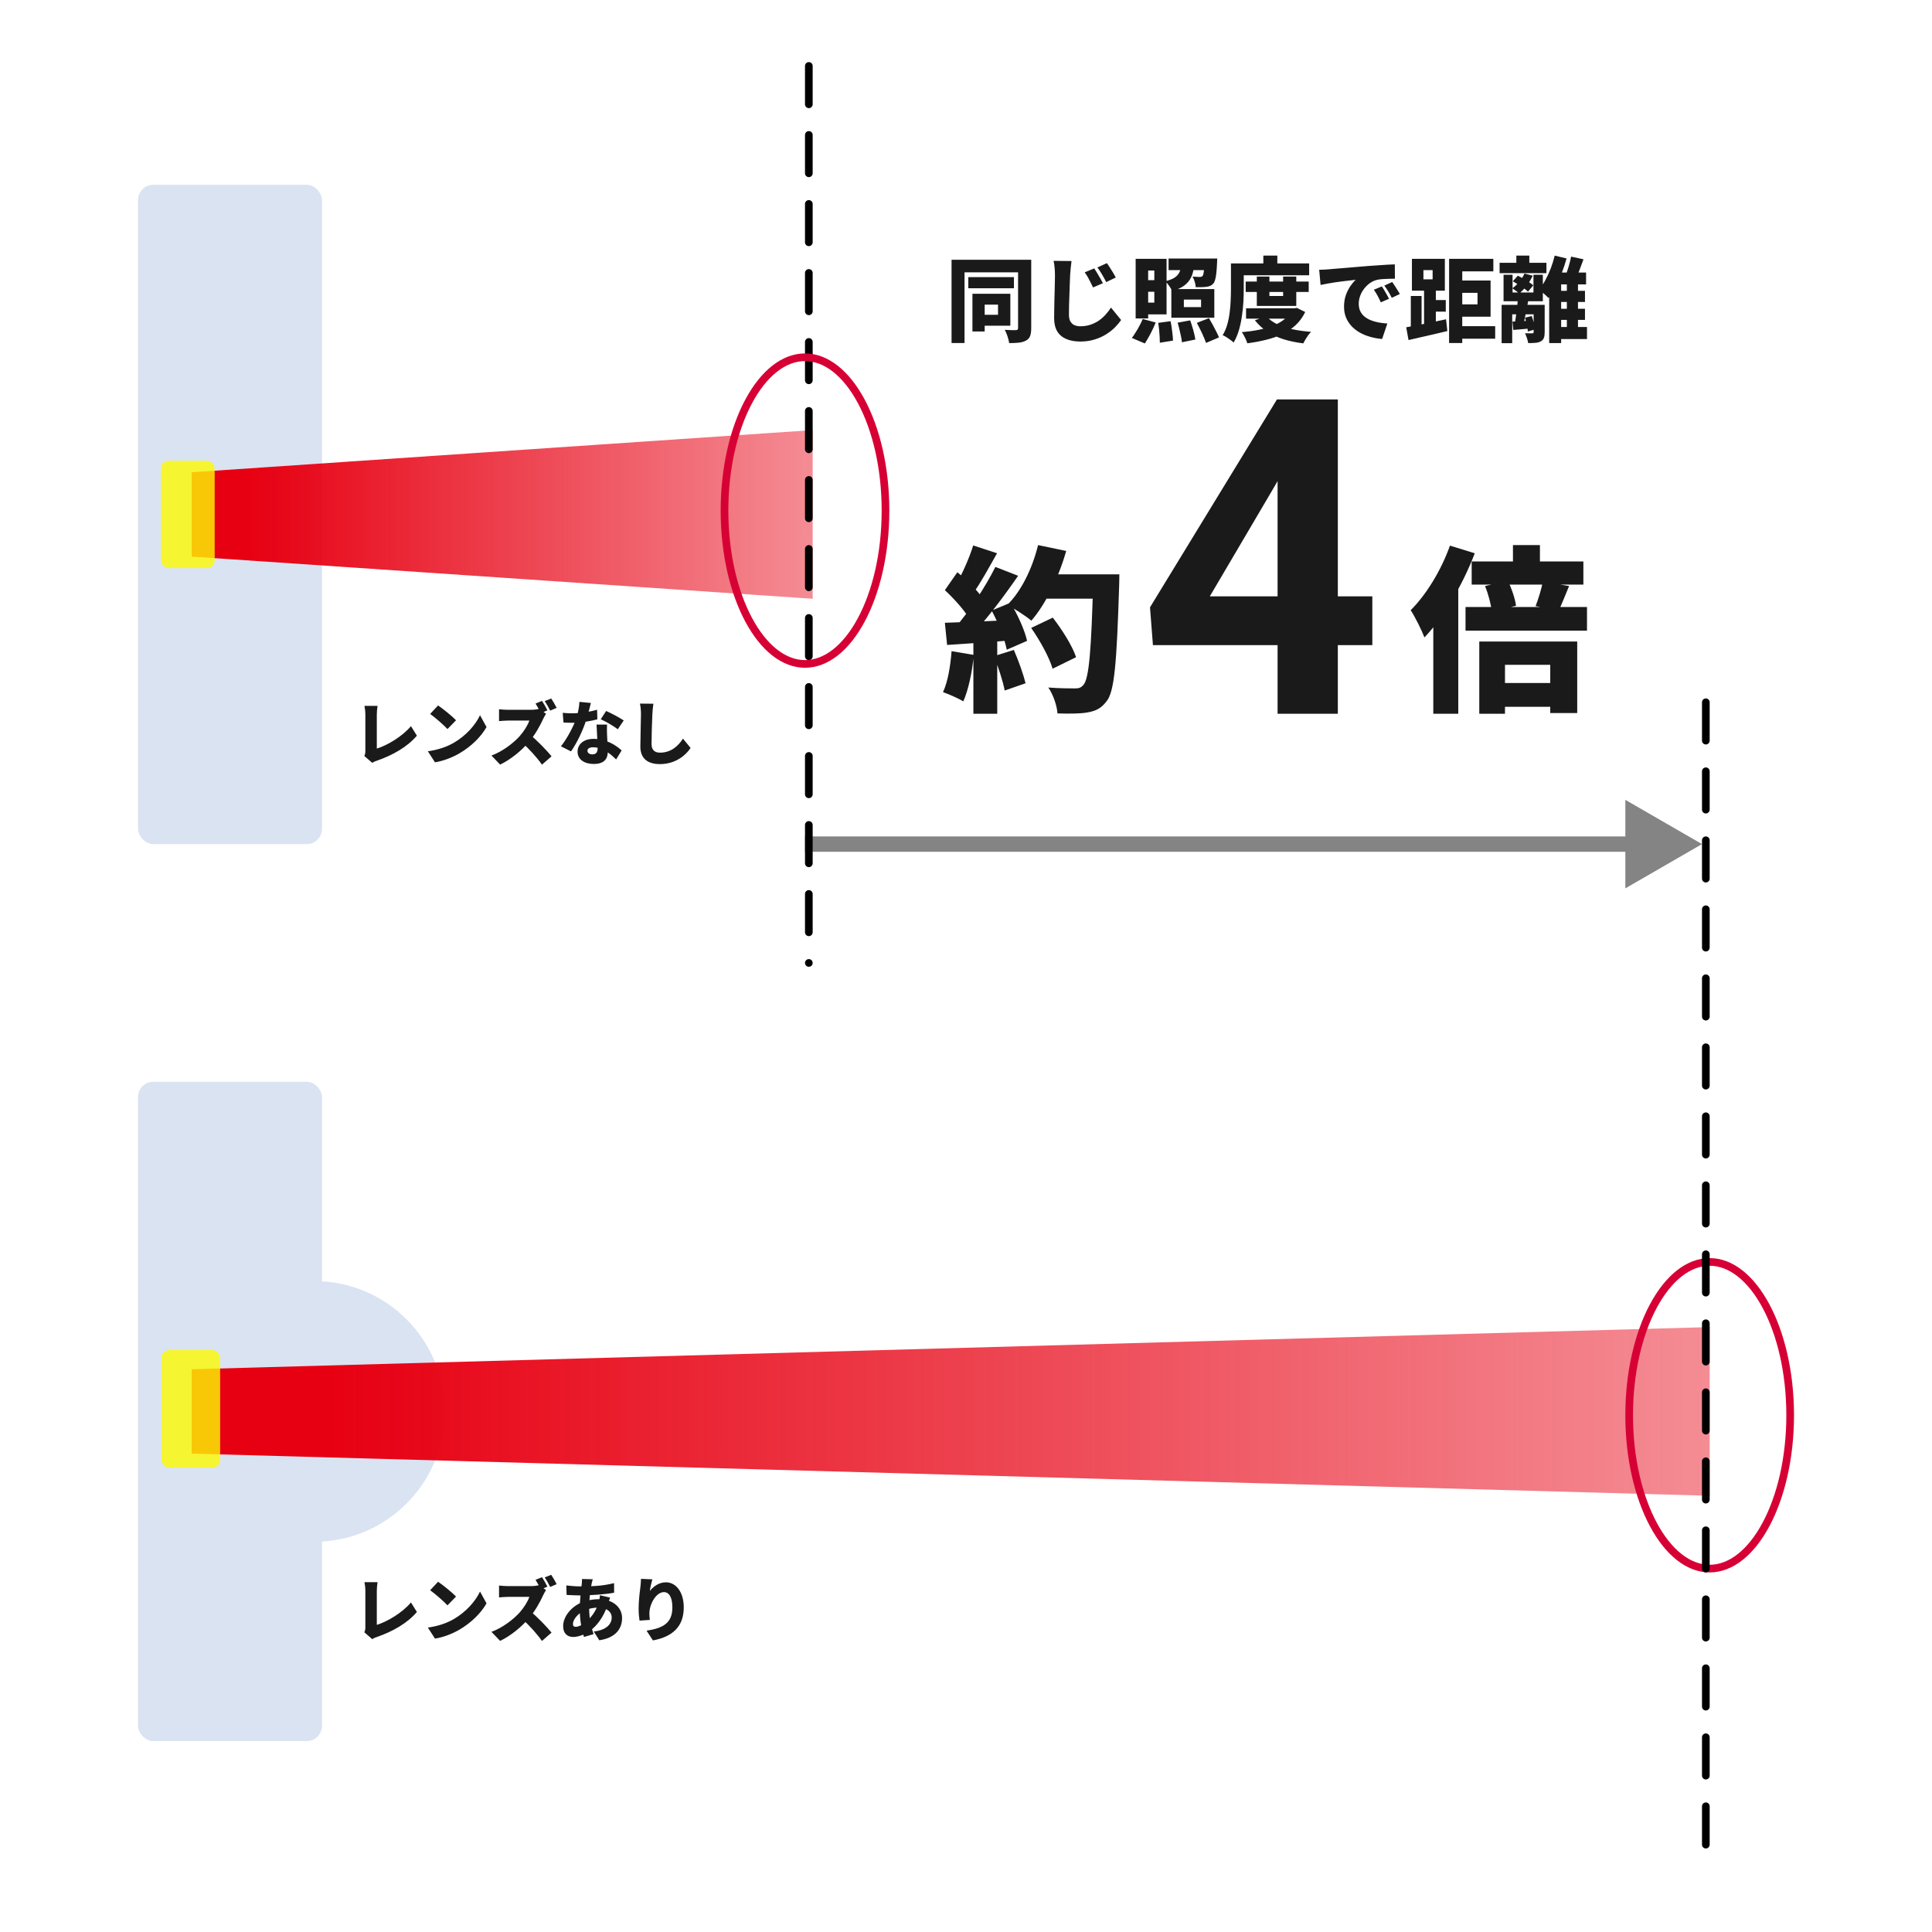 <svg width="280" height="280" viewBox="0 0 280 280" fill="none" xmlns="http://www.w3.org/2000/svg">
<rect width="280" height="280" fill="white"/>
<rect x="20" y="156.778" width="26.667" height="95.556" rx="2.222" fill="#DAE3F2"/>
<circle cx="45.556" cy="204.556" r="18.889" fill="#DAE3F2"/>
<rect x="20" y="26.778" width="26.667" height="95.556" rx="2.222" fill="#DAE3F2"/>
<path d="M246.667 122.333L235.556 115.918L235.556 128.748L246.667 122.333ZM116.667 123.444L236.667 123.444L236.667 121.222L116.667 121.222L116.667 123.444Z" fill="#848484"/>
<path d="M140.333 40.164H146.947V41.778H140.333V40.164ZM140.933 42.578H142.707V48.044H140.933V42.578ZM141.907 42.578H146.427V47.205H141.907V45.618H144.64V44.151H141.907V42.578ZM137.907 37.645H148.587V39.471H139.787V49.711H137.907V37.645ZM147.547 37.645H149.453V47.565C149.453 48.036 149.4 48.413 149.293 48.698C149.187 48.982 148.991 49.2 148.707 49.351C148.422 49.511 148.08 49.613 147.68 49.658C147.28 49.702 146.805 49.724 146.253 49.724C146.236 49.547 146.191 49.338 146.12 49.098C146.058 48.867 145.982 48.636 145.893 48.404C145.805 48.173 145.711 47.973 145.613 47.804C145.925 47.822 146.245 47.836 146.573 47.844C146.902 47.844 147.125 47.844 147.24 47.844C147.356 47.836 147.436 47.809 147.48 47.764C147.525 47.72 147.547 47.645 147.547 47.538V37.645ZM158.587 38.898C158.72 39.093 158.862 39.32 159.013 39.578C159.173 39.836 159.325 40.093 159.467 40.351C159.618 40.609 159.742 40.84 159.84 41.044L158.413 41.658C158.271 41.347 158.138 41.076 158.013 40.844C157.898 40.605 157.778 40.378 157.653 40.164C157.529 39.942 157.378 39.711 157.2 39.471L158.587 38.898ZM160.413 38.138C160.556 38.325 160.707 38.547 160.867 38.804C161.027 39.053 161.182 39.302 161.333 39.551C161.485 39.8 161.609 40.022 161.707 40.218L160.32 40.885C160.169 40.573 160.027 40.307 159.893 40.084C159.769 39.853 159.64 39.636 159.507 39.431C159.373 39.218 159.218 38.996 159.04 38.764L160.413 38.138ZM155.293 37.831C155.249 38.151 155.209 38.498 155.173 38.871C155.138 39.236 155.111 39.565 155.093 39.858C155.076 40.205 155.058 40.631 155.04 41.138C155.022 41.636 155.005 42.16 154.987 42.711C154.969 43.253 154.951 43.782 154.933 44.298C154.925 44.804 154.92 45.24 154.92 45.605C154.92 46.031 154.996 46.369 155.147 46.618C155.298 46.858 155.498 47.031 155.747 47.138C155.996 47.236 156.271 47.285 156.573 47.285C157.089 47.285 157.565 47.213 158 47.071C158.436 46.929 158.836 46.738 159.2 46.498C159.565 46.249 159.898 45.96 160.2 45.631C160.502 45.302 160.773 44.951 161.013 44.578L162.48 46.378C162.267 46.698 161.982 47.04 161.627 47.404C161.28 47.76 160.858 48.098 160.36 48.418C159.871 48.738 159.307 48.996 158.667 49.191C158.036 49.396 157.333 49.498 156.56 49.498C155.787 49.498 155.116 49.378 154.547 49.138C153.978 48.898 153.538 48.529 153.227 48.031C152.925 47.525 152.773 46.885 152.773 46.111C152.773 45.773 152.778 45.378 152.787 44.925C152.796 44.462 152.805 43.982 152.813 43.484C152.831 42.978 152.845 42.484 152.853 42.005C152.862 41.525 152.871 41.098 152.88 40.724C152.889 40.342 152.893 40.053 152.893 39.858C152.893 39.493 152.876 39.138 152.84 38.791C152.813 38.436 152.765 38.107 152.693 37.804L155.293 37.831ZM164.587 37.511H166.4V46.151H164.587V37.511ZM165.64 37.511H169.067V45.565H165.64V43.858H167.293V39.205H165.64V37.511ZM165.587 40.605H168.24V42.285H165.587V40.605ZM169.36 37.471H175.187V39.151H169.36V37.471ZM174.573 37.471H176.413C176.413 37.471 176.409 37.547 176.4 37.698C176.4 37.849 176.396 37.978 176.387 38.084C176.36 38.671 176.325 39.169 176.28 39.578C176.236 39.978 176.178 40.298 176.107 40.538C176.045 40.778 175.96 40.96 175.853 41.084C175.711 41.245 175.556 41.36 175.387 41.431C175.218 41.502 175.036 41.547 174.84 41.565C174.671 41.591 174.449 41.609 174.173 41.618C173.898 41.627 173.605 41.627 173.293 41.618C173.285 41.378 173.236 41.116 173.147 40.831C173.058 40.538 172.951 40.289 172.827 40.084C173.058 40.102 173.267 40.116 173.453 40.124C173.64 40.133 173.787 40.138 173.893 40.138C173.982 40.138 174.053 40.129 174.107 40.111C174.169 40.093 174.227 40.058 174.28 40.005C174.333 39.942 174.378 39.831 174.413 39.671C174.449 39.502 174.48 39.258 174.507 38.938C174.533 38.618 174.556 38.205 174.573 37.698V37.471ZM171.24 37.978H173.12C173.085 38.484 173.013 38.956 172.907 39.391C172.809 39.818 172.645 40.209 172.413 40.565C172.191 40.911 171.876 41.222 171.467 41.498C171.058 41.764 170.525 41.996 169.867 42.191C169.787 41.969 169.649 41.72 169.453 41.444C169.258 41.16 169.067 40.933 168.88 40.764C169.396 40.631 169.805 40.48 170.107 40.311C170.409 40.133 170.636 39.929 170.787 39.698C170.947 39.467 171.053 39.209 171.107 38.925C171.169 38.64 171.213 38.325 171.24 37.978ZM171.573 43.418V44.511H174.067V43.418H171.573ZM169.76 41.898H175.987V46.044H169.76V41.898ZM167.853 46.791L169.653 46.551C169.742 47.005 169.818 47.498 169.88 48.031C169.951 48.556 169.991 49 170 49.364L168.093 49.671C168.093 49.422 168.085 49.133 168.067 48.804C168.049 48.476 168.022 48.133 167.987 47.778C167.951 47.422 167.907 47.093 167.853 46.791ZM170.667 46.764L172.493 46.431C172.6 46.724 172.702 47.04 172.8 47.378C172.907 47.707 172.996 48.031 173.067 48.351C173.147 48.671 173.205 48.956 173.24 49.205L171.293 49.605C171.276 49.364 171.231 49.08 171.16 48.751C171.098 48.431 171.022 48.098 170.933 47.751C170.853 47.396 170.765 47.067 170.667 46.764ZM173.453 46.791L175.213 46.111C175.382 46.396 175.56 46.707 175.747 47.044C175.933 47.382 176.107 47.716 176.267 48.044C176.436 48.364 176.569 48.649 176.667 48.898L174.787 49.698C174.707 49.449 174.591 49.156 174.44 48.818C174.298 48.48 174.138 48.133 173.96 47.778C173.782 47.422 173.613 47.093 173.453 46.791ZM165.613 46.231L167.493 46.738C167.289 47.253 167.04 47.791 166.747 48.351C166.453 48.902 166.178 49.378 165.92 49.778L164.04 48.978C164.209 48.756 164.387 48.493 164.573 48.191C164.769 47.889 164.956 47.569 165.133 47.231C165.32 46.885 165.48 46.551 165.613 46.231ZM180.533 40.804H189.667V42.311H180.533V40.804ZM180.587 44.684H187.733V46.178H180.587V44.684ZM182.147 40.084H183.973V42.898H185.96V40.084H187.867V44.338H182.147V40.084ZM187.24 44.684H187.613L187.947 44.618L189.16 45.218C188.805 45.956 188.347 46.587 187.787 47.111C187.227 47.627 186.582 48.062 185.853 48.418C185.133 48.764 184.347 49.04 183.493 49.245C182.64 49.458 181.733 49.627 180.773 49.751C180.702 49.511 180.587 49.231 180.427 48.911C180.276 48.591 180.125 48.333 179.973 48.138C180.827 48.067 181.636 47.956 182.4 47.804C183.173 47.653 183.876 47.453 184.507 47.205C185.147 46.947 185.698 46.631 186.16 46.258C186.631 45.876 186.991 45.431 187.24 44.925V44.684ZM183.533 45.831C183.916 46.276 184.422 46.653 185.053 46.965C185.693 47.276 186.431 47.525 187.267 47.711C188.102 47.889 189.018 48.018 190.013 48.098C189.88 48.231 189.738 48.396 189.587 48.591C189.445 48.796 189.311 49 189.187 49.205C189.062 49.409 188.96 49.596 188.88 49.764C187.813 49.631 186.845 49.427 185.973 49.151C185.111 48.876 184.338 48.511 183.653 48.058C182.969 47.605 182.373 47.058 181.867 46.418L183.533 45.831ZM183.093 37.044H185.12V39.151H183.093V37.044ZM179.347 38.178H189.733V39.898H179.347V38.178ZM178.4 38.178H180.253V41.885C180.253 42.444 180.236 43.062 180.2 43.738C180.165 44.413 180.093 45.107 179.987 45.818C179.889 46.52 179.742 47.205 179.547 47.871C179.351 48.529 179.098 49.12 178.787 49.645C178.68 49.538 178.529 49.413 178.333 49.271C178.138 49.129 177.938 48.991 177.733 48.858C177.529 48.733 177.351 48.64 177.2 48.578C177.485 48.107 177.707 47.587 177.867 47.018C178.027 46.449 178.142 45.867 178.213 45.271C178.293 44.667 178.342 44.076 178.36 43.498C178.387 42.911 178.4 42.373 178.4 41.885V38.178ZM191.187 39.098C191.453 39.089 191.716 39.08 191.973 39.071C192.24 39.053 192.436 39.04 192.56 39.031C192.871 39.005 193.227 38.973 193.627 38.938C194.036 38.902 194.48 38.867 194.96 38.831C195.449 38.787 195.969 38.742 196.52 38.698C197.071 38.653 197.653 38.605 198.267 38.551C198.711 38.516 199.169 38.484 199.64 38.458C200.12 38.422 200.578 38.391 201.013 38.364C201.449 38.338 201.827 38.32 202.147 38.311L202.16 40.391C201.929 40.391 201.658 40.396 201.347 40.404C201.045 40.413 200.738 40.427 200.427 40.444C200.125 40.462 199.849 40.498 199.6 40.551C199.245 40.631 198.902 40.782 198.573 41.005C198.253 41.227 197.969 41.498 197.72 41.818C197.471 42.129 197.276 42.476 197.133 42.858C196.991 43.231 196.92 43.618 196.92 44.018C196.92 44.409 196.987 44.756 197.12 45.058C197.262 45.36 197.458 45.622 197.707 45.844C197.965 46.058 198.267 46.24 198.613 46.391C198.96 46.533 199.338 46.645 199.747 46.724C200.165 46.804 200.605 46.858 201.067 46.885L200.307 49.124C199.711 49.08 199.138 48.978 198.587 48.818C198.045 48.667 197.542 48.462 197.08 48.205C196.618 47.938 196.213 47.622 195.867 47.258C195.529 46.885 195.262 46.467 195.067 46.005C194.88 45.533 194.787 45.013 194.787 44.444C194.787 43.831 194.876 43.271 195.053 42.764C195.24 42.258 195.462 41.818 195.72 41.444C195.987 41.062 196.24 40.764 196.48 40.551C196.249 40.578 195.978 40.609 195.667 40.645C195.356 40.68 195.018 40.72 194.653 40.764C194.289 40.809 193.916 40.858 193.533 40.911C193.16 40.965 192.787 41.027 192.413 41.098C192.049 41.16 191.707 41.227 191.387 41.298L191.187 39.098ZM200.267 41.511C200.382 41.671 200.502 41.862 200.627 42.084C200.76 42.298 200.885 42.511 201 42.724C201.125 42.938 201.227 43.129 201.307 43.298L200.12 43.818C199.942 43.427 199.782 43.102 199.64 42.844C199.498 42.578 199.32 42.293 199.107 41.991L200.267 41.511ZM201.773 40.871C201.889 41.031 202.013 41.218 202.147 41.431C202.289 41.636 202.422 41.844 202.547 42.058C202.68 42.262 202.791 42.444 202.88 42.605L201.707 43.164C201.511 42.782 201.338 42.467 201.187 42.218C201.036 41.969 200.849 41.693 200.627 41.391L201.773 40.871ZM210.867 47.271H216.693V49.084H210.867V47.271ZM210.013 37.511H216.427V39.325H211.92V49.711H210.013V37.511ZM204.467 42.898H206.027V47.764H204.467V42.898ZM206.293 39.151V40.484H207.627V39.151H206.293ZM204.627 37.511H209.4V42.124H204.627V37.511ZM206.387 41.511H208.093V47.391H206.387V41.511ZM203.8 47.431C204.298 47.351 204.862 47.249 205.493 47.124C206.133 47 206.8 46.862 207.493 46.711C208.196 46.56 208.889 46.413 209.573 46.271L209.76 47.978C209.12 48.129 208.467 48.285 207.8 48.444C207.142 48.596 206.498 48.742 205.867 48.885C205.245 49.027 204.667 49.16 204.133 49.285L203.8 47.431ZM207.187 43.484H209.533V45.164H207.187V43.484ZM210.92 40.658H216.027V45.898H210.92V44.111H214.133V42.444H210.92V40.658ZM217.333 38.084H224.12V39.591H217.333V38.084ZM219.76 37.044H221.64V38.791H219.76V37.044ZM219.2 46.605C219.565 46.587 219.978 46.569 220.44 46.551C220.902 46.525 221.391 46.498 221.907 46.471L221.92 47.591C221.458 47.636 221.009 47.676 220.573 47.711C220.147 47.747 219.729 47.782 219.32 47.818L219.2 46.605ZM222.267 44.178H223.867V48.164C223.867 48.502 223.827 48.773 223.747 48.978C223.667 49.191 223.511 49.36 223.28 49.484C223.058 49.6 222.8 49.667 222.507 49.684C222.213 49.711 221.871 49.724 221.48 49.724C221.445 49.511 221.382 49.267 221.293 48.991C221.205 48.724 221.111 48.493 221.013 48.298C221.218 48.307 221.427 48.311 221.64 48.311C221.853 48.311 221.996 48.311 222.067 48.311C222.138 48.311 222.187 48.298 222.213 48.271C222.249 48.245 222.267 48.2 222.267 48.138V44.178ZM221.013 46.044L221.987 45.804C222.102 46.116 222.205 46.453 222.293 46.818C222.382 47.182 222.44 47.489 222.467 47.738L221.427 48.044C221.409 47.787 221.36 47.471 221.28 47.098C221.2 46.716 221.111 46.364 221.013 46.044ZM219.253 40.764L219.973 39.951C220.222 40.076 220.489 40.222 220.773 40.391C221.058 40.551 221.329 40.716 221.587 40.885C221.845 41.053 222.053 41.209 222.213 41.351L221.453 42.271C221.302 42.12 221.102 41.956 220.853 41.778C220.605 41.6 220.338 41.422 220.053 41.245C219.778 41.067 219.511 40.907 219.253 40.764ZM219.973 43.271L221.507 43.471C221.427 43.925 221.338 44.391 221.24 44.871C221.151 45.351 221.058 45.809 220.96 46.245C220.871 46.68 220.782 47.062 220.693 47.391L219.467 47.178C219.547 46.831 219.618 46.431 219.68 45.978C219.751 45.516 219.813 45.049 219.867 44.578C219.92 44.098 219.956 43.662 219.973 43.271ZM217.627 44.178H222.867V45.551H219.16V49.738H217.627V44.178ZM217.907 39.818H219.213V42.391H222.24V39.818H223.6V43.658H217.907V39.818ZM220.933 39.645L222.133 39.951C221.911 40.449 221.622 40.929 221.267 41.391C220.92 41.844 220.556 42.227 220.173 42.538C220.067 42.431 219.911 42.302 219.707 42.151C219.502 41.991 219.329 41.867 219.187 41.778C219.56 41.511 219.898 41.191 220.2 40.818C220.511 40.444 220.756 40.053 220.933 39.645ZM225.253 42.151H229.707V43.764H225.253V42.151ZM225.253 44.751H229.707V46.364H225.253V44.751ZM225.307 47.391H230V49.138H225.307V47.391ZM225.32 37.044L227.04 37.458C226.845 38.16 226.609 38.867 226.333 39.578C226.058 40.28 225.756 40.942 225.427 41.565C225.107 42.187 224.773 42.729 224.427 43.191C224.329 43.084 224.196 42.956 224.027 42.804C223.858 42.653 223.685 42.502 223.507 42.351C223.329 42.2 223.173 42.08 223.04 41.991C223.369 41.6 223.676 41.138 223.96 40.605C224.253 40.071 224.516 39.502 224.747 38.898C224.978 38.285 225.169 37.667 225.32 37.044ZM227.693 37.191L229.493 37.578C229.298 38.111 229.102 38.636 228.907 39.151C228.711 39.667 228.525 40.107 228.347 40.471L226.827 40.084C226.942 39.818 227.053 39.52 227.16 39.191C227.276 38.853 227.378 38.511 227.467 38.164C227.565 37.818 227.64 37.493 227.693 37.191ZM226.253 39.498H229.867V41.218H226.253V49.724H224.52V40.978L225.893 39.498H226.253ZM227.08 40.325H228.693V48.245H227.08V40.325Z" fill="#1A1A1A"/>
<path d="M52.8 236.56C52.94 236.26 52.95 236.07 52.95 235.82C52.95 234.99 52.95 231.77 52.95 230.56C52.95 230.12 52.89 229.63 52.82 229.3H54.72C54.65 229.76 54.61 230.12 54.61 230.56C54.61 231.76 54.61 234.59 54.61 235.49C56.08 235.04 58.26 233.78 59.56 232.24L60.42 233.62C59.01 235.27 56.92 236.44 54.64 237.24C54.49 237.29 54.23 237.37 53.95 237.56L52.8 236.56ZM63.49 229.24C64.18 229.71 65.49 230.75 66.09 231.39L64.85 232.66C64.32 232.08 63.06 230.98 62.34 230.47L63.49 229.24ZM62.01 235.88C63.48 235.68 64.77 235.23 65.75 234.66C67.55 233.62 68.9 232.07 69.57 230.66L70.51 232.37C69.71 233.79 68.29 235.18 66.62 236.16C65.6 236.76 64.3 237.28 63.04 237.48L62.01 235.88ZM78.555 228.58C78.815 228.97 79.185 229.63 79.335 229.95L78.385 230.35C78.175 229.94 77.885 229.38 77.615 228.96L78.555 228.58ZM79.885 228.23C80.145 228.61 80.505 229.25 80.675 229.59L79.735 229.99C79.535 229.58 79.205 228.99 78.945 228.61L79.885 228.23ZM79.135 230.45C79.045 230.58 78.835 230.93 78.725 231.18C78.305 232.11 77.575 233.45 76.695 234.49C75.575 235.8 74.025 237.07 72.485 237.81L71.225 236.5C72.845 235.91 74.425 234.68 75.315 233.69C75.965 232.95 76.505 232.07 76.715 231.43C76.265 231.43 74.085 231.43 73.605 231.43C73.155 231.43 72.605 231.49 72.325 231.51V229.79C72.675 229.84 73.315 229.87 73.605 229.87C74.205 229.87 76.465 229.87 76.945 229.87C77.445 229.87 77.915 229.8 78.145 229.72L79.135 230.45ZM76.825 233.49C77.835 234.29 79.305 235.83 79.935 236.61L78.545 237.82C77.795 236.75 76.745 235.61 75.675 234.62L76.825 233.49ZM85.905 228.88C85.835 229.11 85.795 229.29 85.755 229.46C85.545 230.44 85.385 231.8 85.385 232.97C85.385 234.71 85.675 235.79 86.025 236.83L84.635 237.24C84.325 236.34 84.025 234.82 84.025 233.24C84.025 231.97 84.195 230.58 84.315 229.51C84.335 229.31 84.355 229.04 84.345 228.84L85.905 228.88ZM84.025 229.91C86.005 229.91 87.375 229.84 88.995 229.44L89.005 230.83C87.665 231.08 85.495 231.22 83.975 231.22C83.395 231.22 82.615 231.17 82.115 231.15L82.075 229.77C82.435 229.82 83.315 229.91 84.025 229.91ZM88.425 231.54C88.335 231.75 88.145 232.31 88.075 232.55C87.515 234.33 86.465 235.66 85.575 236.29C84.915 236.77 84.005 237.24 83.055 237.24C82.285 237.24 81.615 236.78 81.615 235.67C81.615 234.24 82.875 232.73 84.525 232.15C85.175 231.92 86.005 231.76 86.815 231.76C88.665 231.76 90.155 232.84 90.155 234.49C90.155 235.9 89.385 237.34 86.855 237.72L86.055 236.45C88.055 236.23 88.655 235.23 88.655 234.42C88.655 233.63 87.985 232.99 86.705 232.99C85.755 232.99 85.045 233.25 84.575 233.47C83.645 233.93 83.035 234.8 83.035 235.34C83.035 235.62 83.135 235.77 83.435 235.77C83.895 235.77 84.575 235.41 85.165 234.84C85.805 234.23 86.405 233.45 86.775 232.2C86.855 231.96 86.935 231.44 86.955 231.19L88.425 231.54ZM94.545 228.89C94.445 229.24 94.235 230.09 94.175 230.57C94.695 229.94 95.475 229.32 96.515 229.32C97.945 229.32 99.095 230.7 99.095 232.96C99.095 235.82 97.375 237.23 94.625 237.74L93.705 236.33C95.955 235.98 97.445 235.33 97.445 232.96C97.445 231.44 96.935 230.74 96.225 230.74C95.085 230.74 94.115 232.49 94.115 233.81C94.115 234.02 94.125 234.33 94.175 234.77L92.685 234.87C92.625 234.48 92.555 233.84 92.555 233.16C92.555 232.23 92.655 231.13 92.815 229.97C92.865 229.55 92.895 229.09 92.895 228.82L94.545 228.89Z" fill="#1A1A1A"/>
<path d="M52.8 109.56C52.94 109.26 52.95 109.07 52.95 108.82C52.95 107.99 52.95 104.77 52.95 103.56C52.95 103.12 52.89 102.63 52.82 102.3H54.72C54.65 102.76 54.61 103.12 54.61 103.56C54.61 104.76 54.61 107.59 54.61 108.49C56.08 108.04 58.26 106.78 59.56 105.24L60.42 106.62C59.01 108.27 56.92 109.44 54.64 110.24C54.49 110.29 54.23 110.37 53.95 110.56L52.8 109.56ZM63.49 102.24C64.18 102.71 65.49 103.75 66.09 104.39L64.85 105.66C64.32 105.08 63.06 103.98 62.34 103.47L63.49 102.24ZM62.01 108.88C63.48 108.68 64.77 108.23 65.75 107.66C67.55 106.62 68.9 105.07 69.57 103.66L70.51 105.37C69.71 106.79 68.29 108.18 66.62 109.16C65.6 109.76 64.3 110.28 63.04 110.48L62.01 108.88ZM78.555 101.58C78.815 101.97 79.185 102.63 79.335 102.95L78.385 103.35C78.175 102.94 77.885 102.38 77.615 101.96L78.555 101.58ZM79.885 101.23C80.145 101.61 80.505 102.25 80.675 102.59L79.735 102.99C79.535 102.58 79.205 101.99 78.945 101.61L79.885 101.23ZM79.135 103.45C79.045 103.58 78.835 103.93 78.725 104.18C78.305 105.11 77.575 106.45 76.695 107.49C75.575 108.8 74.025 110.07 72.485 110.81L71.225 109.5C72.845 108.91 74.425 107.68 75.315 106.69C75.965 105.95 76.505 105.07 76.715 104.43C76.265 104.43 74.085 104.43 73.605 104.43C73.155 104.43 72.605 104.49 72.325 104.51V102.79C72.675 102.84 73.315 102.87 73.605 102.87C74.205 102.87 76.465 102.87 76.945 102.87C77.445 102.87 77.915 102.8 78.145 102.72L79.135 103.45ZM76.825 106.49C77.835 107.29 79.305 108.83 79.935 109.61L78.545 110.82C77.795 109.75 76.745 108.61 75.675 107.62L76.825 106.49ZM81.555 103.31C82.015 103.36 82.615 103.38 82.945 103.38C84.265 103.38 85.675 103.12 86.535 102.86L86.575 104.25C85.785 104.47 84.265 104.75 82.955 104.75C82.535 104.75 82.125 104.74 81.665 104.71L81.555 103.31ZM85.635 101.88C85.505 102.43 85.245 103.44 84.955 104.36C84.505 105.8 83.615 107.68 82.755 108.9L81.295 108.16C82.205 107.02 83.095 105.29 83.465 104.26C83.725 103.5 83.945 102.53 83.975 101.72L85.635 101.88ZM87.975 105.01C87.945 105.44 87.965 105.92 87.975 106.41C87.995 106.97 88.085 108.44 88.085 108.95C88.085 109.95 87.585 110.72 86.055 110.72C84.735 110.72 83.705 110.1 83.705 108.94C83.705 107.94 84.495 107.08 86.035 107.08C87.825 107.08 89.255 107.98 90.095 108.76L89.295 110.06C88.605 109.41 87.465 108.3 85.935 108.3C85.445 108.3 85.135 108.5 85.135 108.79C85.135 109.11 85.415 109.33 85.835 109.33C86.435 109.33 86.615 108.98 86.615 108.42C86.615 107.91 86.505 106.03 86.455 105.01H87.975ZM89.535 105.69C88.935 105.22 87.765 104.55 87.065 104.24L87.845 103.04C88.565 103.35 89.855 104.04 90.395 104.41L89.535 105.69ZM94.695 101.99C94.625 102.46 94.565 103.07 94.545 103.51C94.495 104.56 94.425 106.72 94.425 107.82C94.425 108.78 94.975 109.08 95.655 109.08C97.205 109.08 98.255 108.17 98.985 107.05L100.085 108.4C99.465 109.36 97.975 110.74 95.645 110.74C93.895 110.74 92.805 109.95 92.805 108.2C92.805 106.94 92.895 104.26 92.895 103.51C92.895 102.97 92.845 102.42 92.745 101.97L94.695 101.99Z" fill="#1A1A1A"/>
<path d="M149.445 91.004L152.578 89.513C153.929 91.261 155.415 93.6 155.955 95.245L152.551 96.916C152.092 95.322 150.741 92.854 149.445 91.004ZM150.768 83.241H160.142V86.763H150.768V83.241ZM158.44 83.241H162.222C162.222 83.241 162.222 84.449 162.195 84.912C161.844 96.067 161.52 100.206 160.385 101.619C159.548 102.725 158.737 103.059 157.522 103.265C156.495 103.444 154.847 103.444 153.254 103.393C153.2 102.339 152.659 100.694 151.93 99.64C153.578 99.769 155.091 99.769 155.82 99.769C156.36 99.769 156.657 99.666 156.982 99.306C157.846 98.458 158.17 94.062 158.44 83.961V83.241ZM150.444 79L154.523 79.848C153.416 83.73 151.525 87.585 149.472 89.95C148.715 89.307 146.959 88.176 145.987 87.662C148.013 85.683 149.634 82.341 150.444 79ZM141.043 79.051L144.501 80.182C143.339 82.239 142.097 84.526 141.043 85.966L138.423 84.963C139.368 83.37 140.476 80.902 141.043 79.051ZM144.258 82.162L147.554 83.447C145.5 86.428 142.853 89.95 140.746 92.109L138.396 90.978C140.476 88.639 142.88 84.938 144.258 82.162ZM136.937 85.529L138.747 82.933C140.152 84.089 141.826 85.709 142.502 86.865L140.53 89.796C139.908 88.562 138.288 86.788 136.937 85.529ZM143.717 88.485L146.446 87.354C147.499 89.102 148.526 91.364 148.85 92.88L145.906 94.165C145.636 92.674 144.69 90.284 143.717 88.485ZM136.937 90.258C139.503 90.181 143.285 90.027 146.959 89.847L146.932 92.777C143.555 93.06 139.99 93.291 137.261 93.471L136.937 90.258ZM144.069 95.091L146.932 94.191C147.608 95.733 148.31 97.713 148.634 99.023L145.608 100.077C145.365 98.741 144.663 96.659 144.069 95.091ZM137.909 94.371L141.124 94.911C140.908 97.378 140.341 100 139.611 101.645C138.936 101.234 137.477 100.591 136.667 100.309C137.369 98.818 137.747 96.504 137.909 94.371ZM141.07 91.981H144.528V103.444H141.07V91.981Z" fill="#1A1A1A"/>
<path d="M198.889 86.424V93.495H167.091L166.667 88.019L185.066 57.889H192.008L184.491 70.874L175.336 86.424H198.889ZM193.887 57.889V103.444H185.157V57.889H193.887Z" fill="#1A1A1A"/>
<path d="M219.269 79H223.178V83.074H219.269V79ZM213.287 81.372H229.475V84.724H213.287V81.372ZM216.278 98.984H226.327V102.439H216.278V98.984ZM212.395 87.973H230V91.403H212.395V87.973ZM215.228 84.931L218.534 84.183C219.085 85.292 219.584 86.787 219.715 87.793L216.199 88.644C216.12 87.69 215.701 86.117 215.228 84.931ZM223.598 84.312L227.403 84.931C226.825 86.349 226.327 87.587 225.907 88.463L222.549 87.844C222.942 86.839 223.388 85.395 223.598 84.312ZM214.389 92.976H228.583V103.341H224.674V96.353H218.114V103.444H214.389V92.976ZM210.138 79.077L213.733 80.186C212.054 84.595 209.299 89.391 206.439 92.383C206.098 91.454 205.074 89.366 204.445 88.437C206.701 86.194 208.879 82.636 210.138 79.077ZM207.724 86.478L211.345 82.919V82.945V103.444H207.724V86.478Z" fill="#1A1A1A"/>
<path fill-rule="evenodd" clip-rule="evenodd" d="M117.778 62.333L27.778 68.444V74.555H117.778V62.333ZM27.778 80.667V74.555H117.778V86.778L27.778 80.667Z" fill="url(#paint0_linear_80_1173)"/>
<path fill-rule="evenodd" clip-rule="evenodd" d="M247.778 192.333L27.778 198.444V204.556H247.778V192.333ZM27.778 210.667V204.556H247.778V216.778L27.778 210.667Z" fill="url(#paint1_linear_80_1173)"/>
<rect x="23.333" y="66.778" width="7.778" height="15.556" rx="1.111" fill="#FCFA03" fill-opacity="0.8"/>
<line x1="117.222" y1="9.556" x2="117.222" y2="139.556" stroke="black" stroke-width="1.111" stroke-linecap="round" stroke-dasharray="5.56 4.44"/>
<path d="M128.333 74C128.333 80.217 126.98 85.817 124.819 89.844C122.647 93.893 119.738 96.222 116.667 96.222C113.595 96.222 110.687 93.893 108.514 89.844C106.353 85.817 105 80.217 105 74C105 67.783 106.353 62.183 108.514 58.156C110.687 54.107 113.595 51.778 116.667 51.778C119.738 51.778 122.647 54.107 124.819 58.156C126.98 62.183 128.333 67.783 128.333 74Z" stroke="#D70035" stroke-width="1.111"/>
<path d="M259.445 205.111C259.445 211.328 258.091 216.928 255.931 220.955C253.758 225.004 250.85 227.333 247.778 227.333C244.706 227.333 241.798 225.004 239.625 220.955C237.465 216.928 236.111 211.328 236.111 205.111C236.111 198.894 237.465 193.294 239.625 189.267C241.798 185.218 244.706 182.889 247.778 182.889C250.85 182.889 253.758 185.218 255.931 189.267C258.091 193.294 259.445 198.894 259.445 205.111Z" stroke="#D70035" stroke-width="1.111"/>
<line x1="247.222" y1="101.778" x2="247.222" y2="269.556" stroke="black" stroke-width="1.111" stroke-linecap="round" stroke-dasharray="5.56 4.44"/>
<rect x="23.401" y="195.667" width="8.503" height="17.042" rx="1.111" fill="#FCFA03" fill-opacity="0.8"/>
<defs>
<linearGradient id="paint0_linear_80_1173" x1="35.912" y1="74.555" x2="117.778" y2="74.555" gradientUnits="userSpaceOnUse">
<stop stop-color="#E70012"/>
<stop offset="1" stop-color="#E70012" stop-opacity="0.45"/>
</linearGradient>
<linearGradient id="paint1_linear_80_1173" x1="47.66" y1="204.556" x2="247.778" y2="204.556" gradientUnits="userSpaceOnUse">
<stop stop-color="#E70012"/>
<stop offset="1" stop-color="#E70012" stop-opacity="0.45"/>
</linearGradient>
</defs>
</svg>
